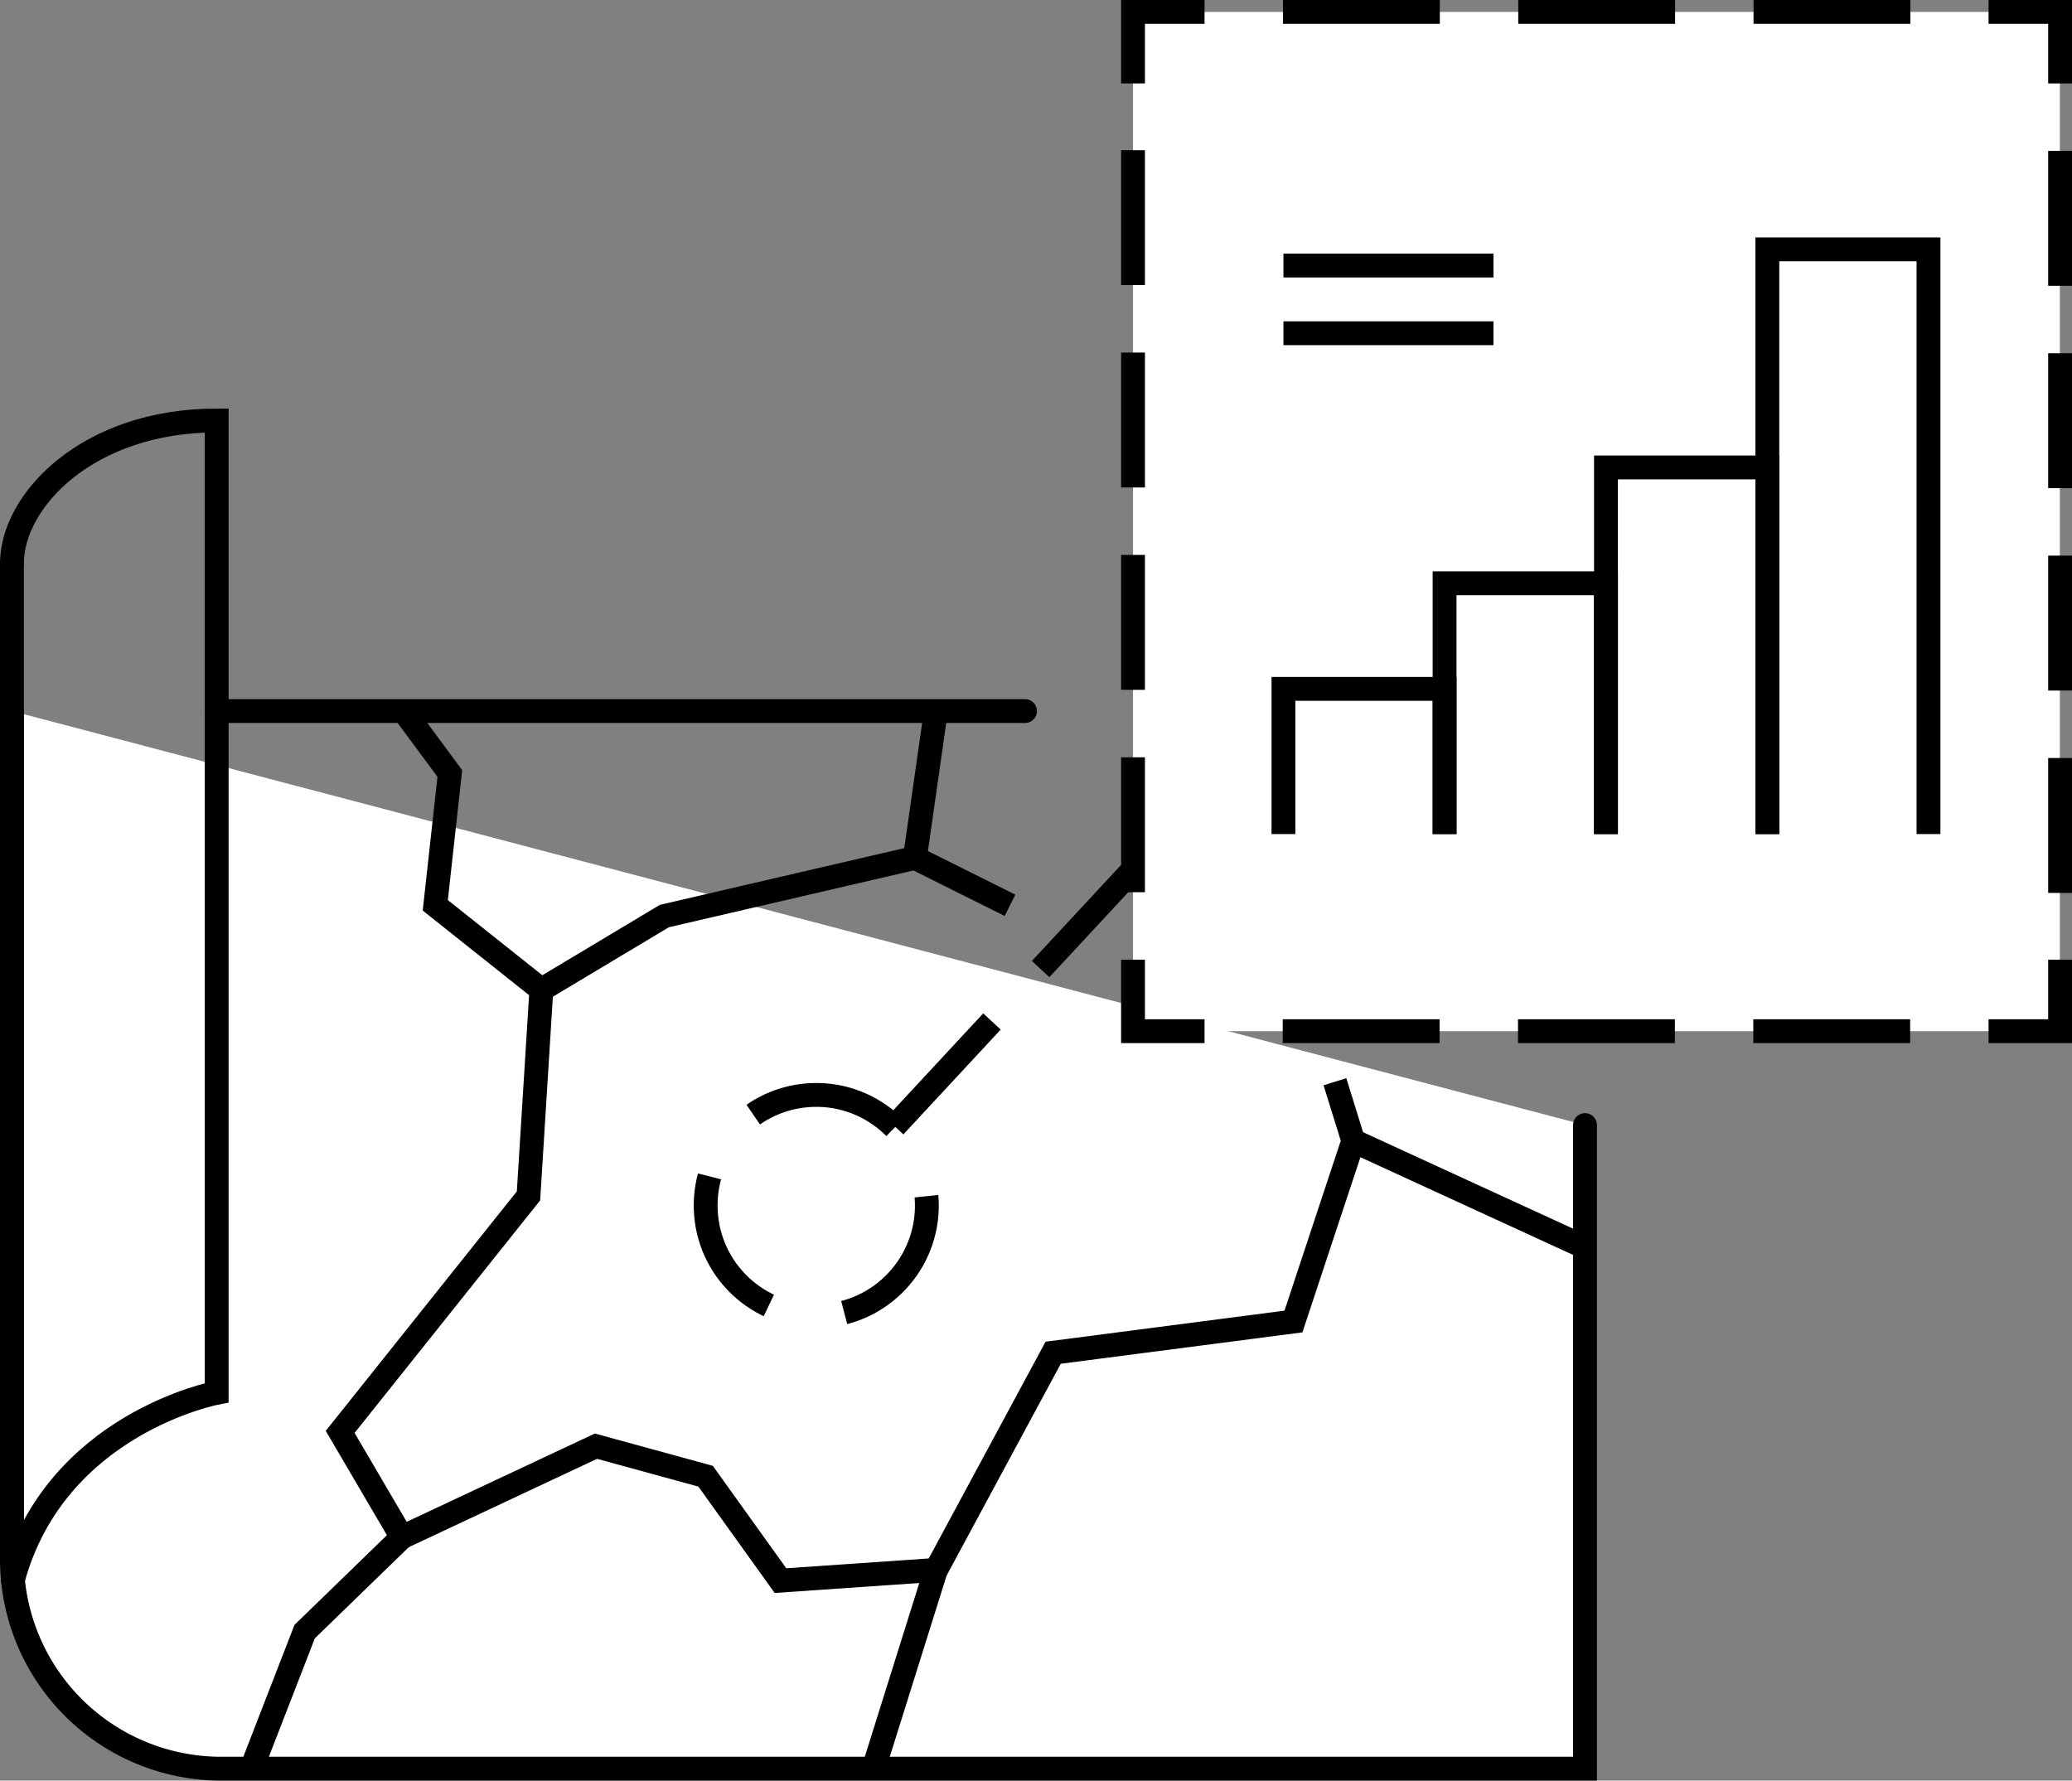 <svg id="レイヤー_1" data-name="レイヤー 1" xmlns="http://www.w3.org/2000/svg" viewBox="0 0 86.92 74.7"><rect x="0" y="0" width="86.92" height="74.7" fill="#808080" stroke="none"/><defs><style>.cls-1,.cls-4{fill:#fff;}.cls-1,.cls-2,.cls-3,.cls-5,.cls-6,.cls-7,.cls-8{stroke:#000;stroke-miterlimit:10;}.cls-1,.cls-2{stroke-linecap:round;}.cls-2,.cls-3,.cls-5,.cls-6,.cls-7,.cls-8{fill:none;}.cls-5{stroke-dasharray:6.58 3.29;}.cls-6{stroke-dasharray:5.66 2.83;}.cls-7{stroke-dasharray:6.47 3.24;}.cls-8{stroke-dasharray:6 3;}</style></defs><line class="cls-1" x1="43" y1="29.83" x2="9.1" y2="29.83"/><path class="cls-1" d="M1046.49,100.24v35.59a8.78,8.78,0,0,0,8.78,8.78h57.21v-27" transform="translate(-1045.99 -70.41)"/><line class="cls-1" x1="0.5" y1="23.64" x2="0.5" y2="65.41"/><path class="cls-2" d="M1046.49,94.05c0-2.64,3.18-6,8.59-6v40.79s-6.77,1.28-8.55,7.85" transform="translate(-1045.99 -70.41)"/><polyline class="cls-3" points="42.37 37.98 38.38 35.99 27.87 38.43 22.71 41.52 22.17 50.17 14.27 60.07 16.86 64.49 25 60.67 29.6 61.93 32.74 66.31 39.27 65.86 44.18 56.75 54.26 55.44 56.77 47.86 56 45.38"/><rect class="cls-4" x="47.53" y="0.5" width="38.88" height="42.76"/><polyline class="cls-3" points="86.42 40.26 86.42 43.26 83.42 43.26"/><line class="cls-5" x1="80.13" y1="43.26" x2="52.18" y2="43.26"/><polyline class="cls-3" points="50.53 43.26 47.53 43.26 47.53 40.26"/><line class="cls-6" x1="47.53" y1="37.43" x2="47.53" y2="4.91"/><polyline class="cls-3" points="47.53 3.5 47.53 0.5 50.53 0.5"/><line class="cls-5" x1="53.82" y1="0.5" x2="81.77" y2="0.5"/><polyline class="cls-3" points="83.42 0.5 86.42 0.5 86.42 3.5"/><line class="cls-6" x1="86.42" y1="6.33" x2="86.42" y2="38.85"/><polyline class="cls-3" points="60.6 34.99 60.6 28.9 53.84 28.9 53.84 34.99"/><polyline class="cls-3" points="67.37 34.99 67.37 24.47 60.6 24.47 60.6 34.99"/><polyline class="cls-3" points="74.14 34.99 74.14 19.61 67.37 19.61 67.37 34.99"/><polyline class="cls-3" points="80.9 34.99 80.9 10.46 74.14 10.46 74.14 34.99"/><line class="cls-3" x1="62.65" y1="11.14" x2="53.84" y2="11.14"/><line class="cls-3" x1="62.65" y1="13.98" x2="53.84" y2="13.98"/><circle class="cls-7" cx="1080.23" cy="120.95" r="4.64" transform="translate(-1052.16 15.13) rotate(-4.52)"/><line class="cls-8" x1="37.53" y1="47.25" x2="47.53" y2="36.48"/><line class="cls-3" x1="39.26" y1="65.86" x2="36.67" y2="74.12"/><line class="cls-3" x1="56.77" y1="47.86" x2="66.5" y2="52.33"/><polyline class="cls-3" points="16.86 64.49 12.78 68.45 10.58 74.12"/><polyline class="cls-3" points="22.71 41.52 18.26 37.98 18.87 32.45 16.86 29.73"/><line class="cls-3" x1="38.38" y1="35.99" x2="39.26" y2="29.83"/></svg>